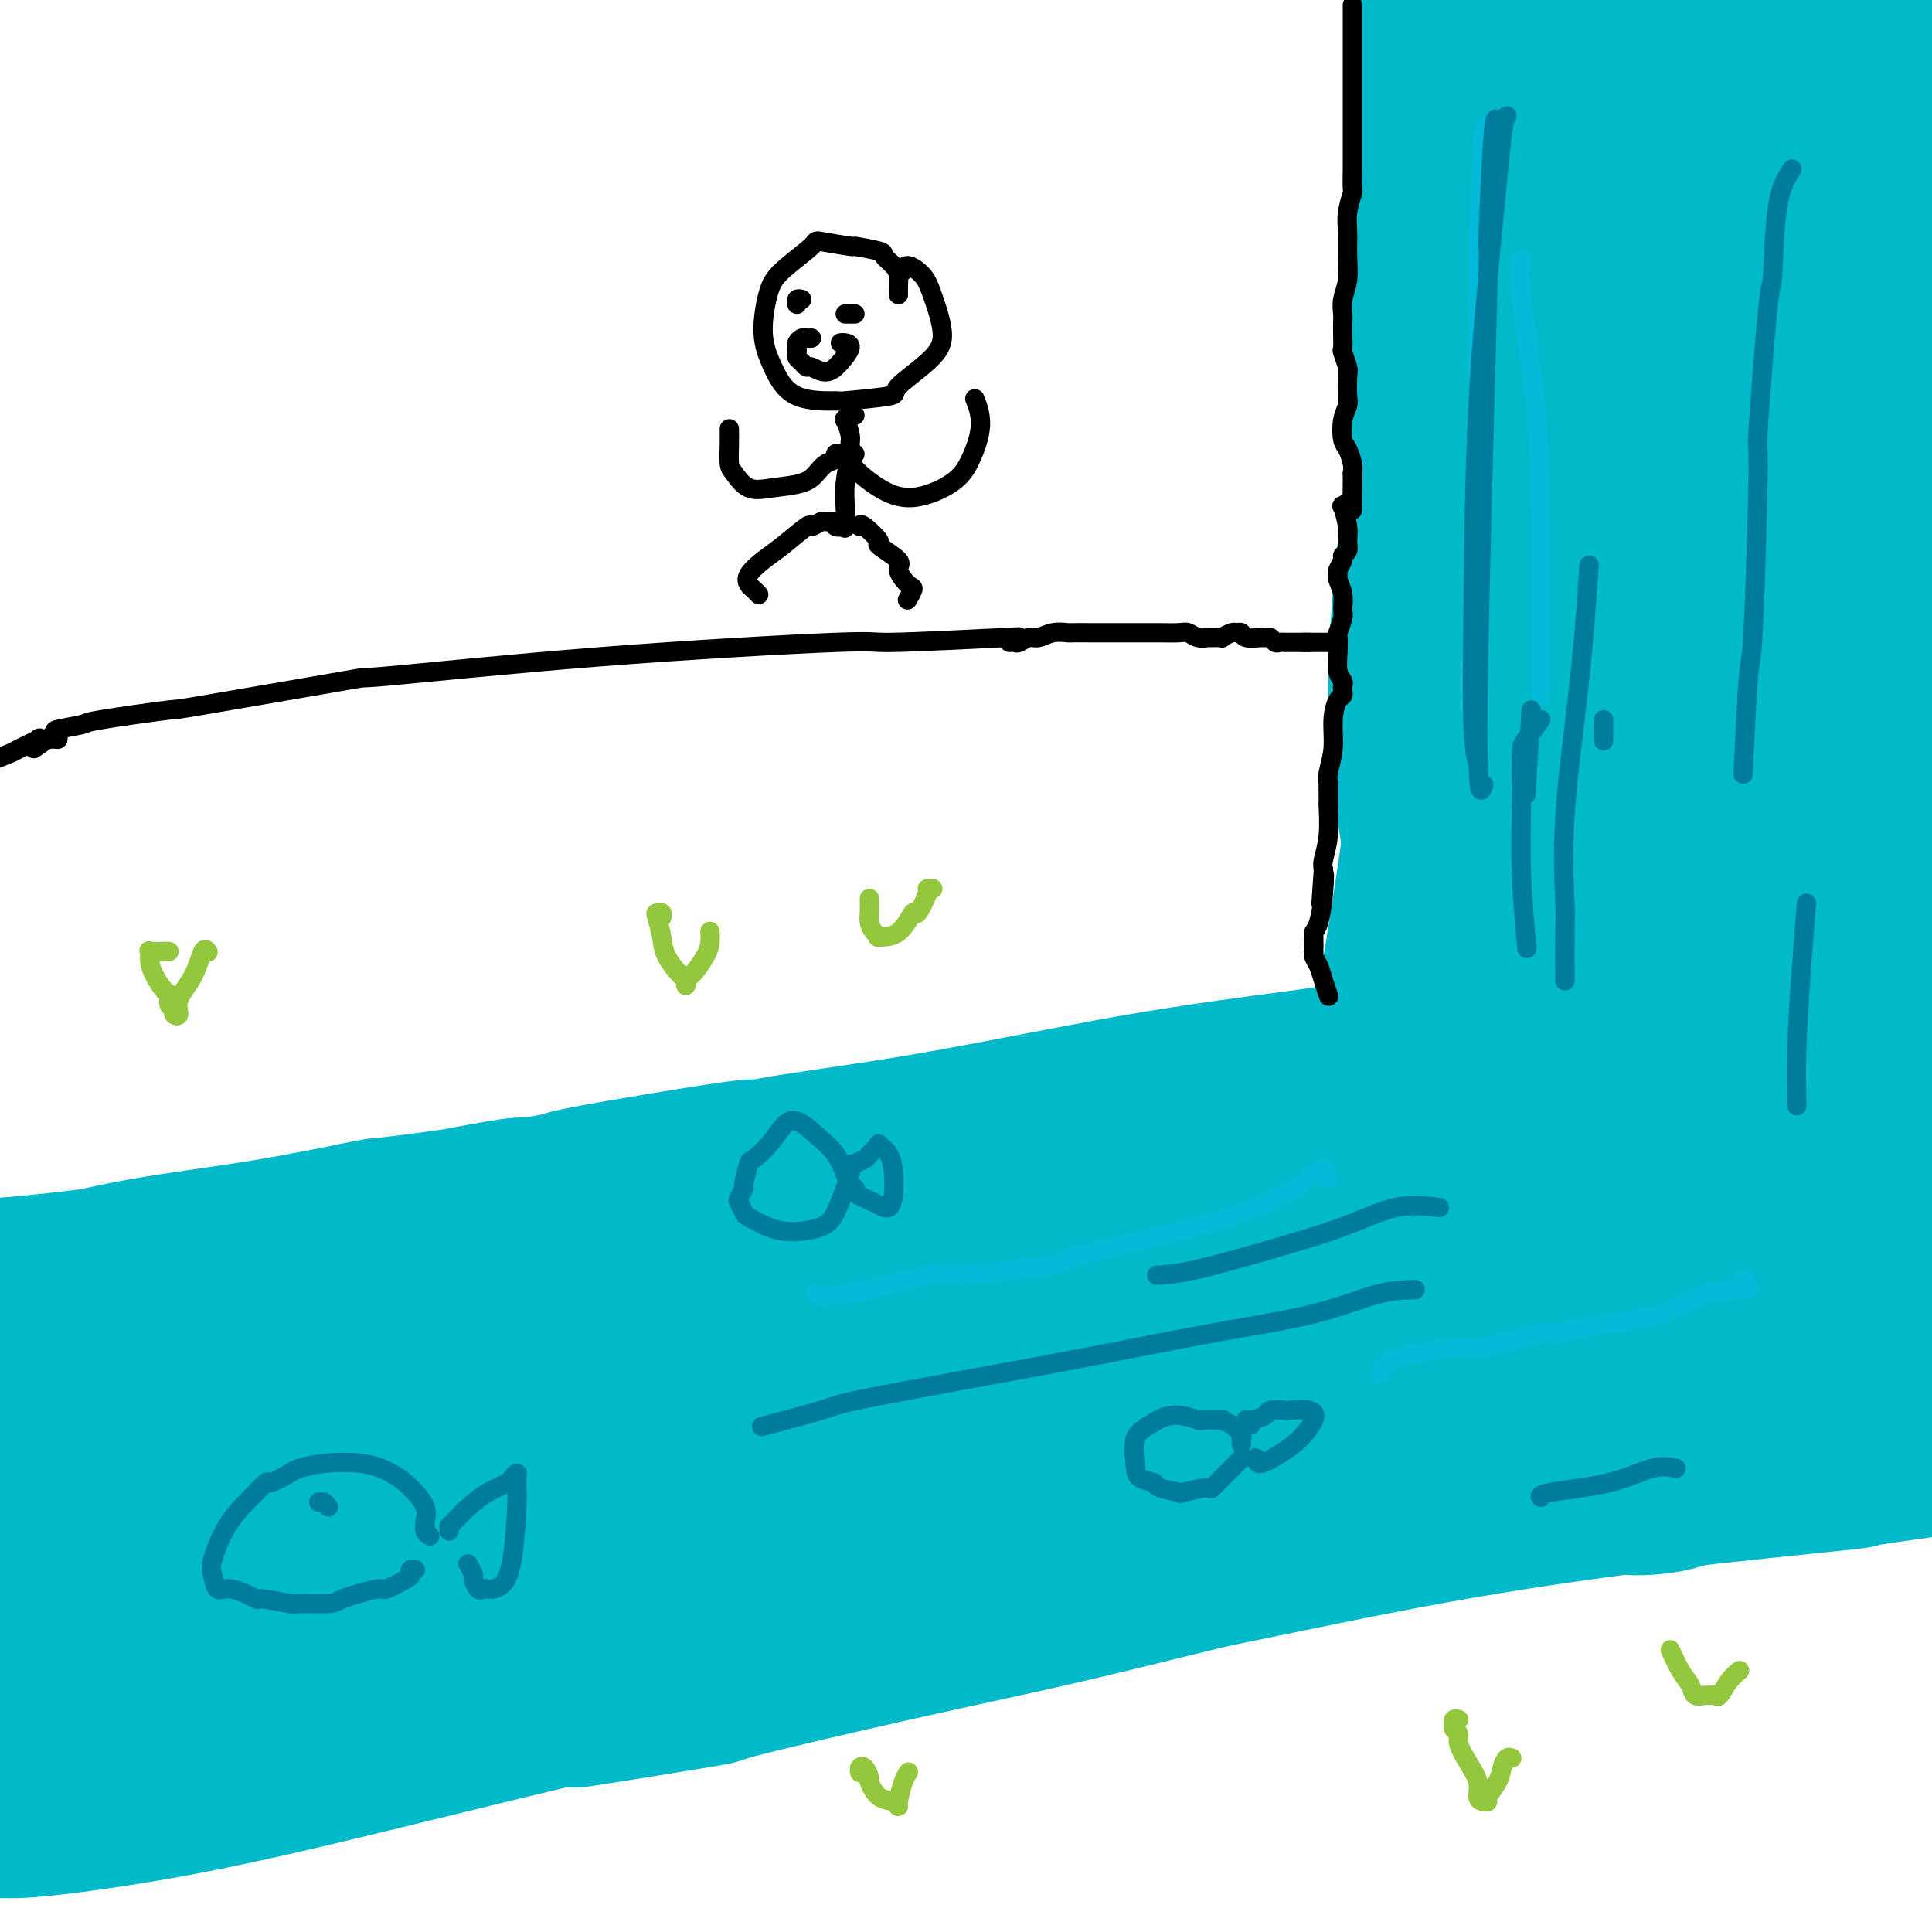 <svg viewBox='0 0 400 400' version='1.1' xmlns='http://www.w3.org/2000/svg' xmlns:xlink='http://www.w3.org/1999/xlink'><g fill='none' stroke='#000000' stroke-width='4' stroke-linecap='round' stroke-linejoin='round'><path d='M284,24c-0.741,-0.325 -1.483,-0.649 -2,-1c-0.517,-0.351 -0.810,-0.728 -1,-1c-0.190,-0.272 -0.276,-0.438 0,-1c0.276,-0.562 0.916,-1.520 1,-2c0.084,-0.480 -0.387,-0.482 0,-1c0.387,-0.518 1.631,-1.552 2,-3c0.369,-1.448 -0.136,-3.310 0,-4c0.136,-0.690 0.913,-0.208 1,-1c0.087,-0.792 -0.516,-2.857 -1,-4c-0.484,-1.143 -0.847,-1.365 -1,-2c-0.153,-0.635 -0.094,-1.685 0,-2c0.094,-0.315 0.222,0.105 1,0c0.778,-0.105 2.204,-0.735 3,-1c0.796,-0.265 0.960,-0.166 1,0c0.040,0.166 -0.045,0.398 0,1c0.045,0.602 0.221,1.574 0,2c-0.221,0.426 -0.840,0.306 -1,1c-0.160,0.694 0.139,2.202 0,3c-0.139,0.798 -0.716,0.886 -1,2c-0.284,1.114 -0.274,3.256 0,5c0.274,1.744 0.812,3.092 1,5c0.188,1.908 0.026,4.378 0,6c-0.026,1.622 0.084,2.397 0,4c-0.084,1.603 -0.362,4.034 -1,6c-0.638,1.966 -1.635,3.467 -2,5c-0.365,1.533 -0.098,3.098 0,4c0.098,0.902 0.026,1.143 0,2c-0.026,0.857 -0.007,2.332 0,3c0.007,0.668 0.002,0.530 0,1c-0.002,0.470 -0.001,1.548 0,2c0.001,0.452 0.000,0.280 0,1c-0.000,0.720 -0.000,2.333 0,3c0.000,0.667 0.000,0.387 0,1c-0.000,0.613 -0.001,2.119 0,4c0.001,1.881 0.003,4.137 0,6c-0.003,1.863 -0.011,3.335 0,5c0.011,1.665 0.041,3.525 0,5c-0.041,1.475 -0.155,2.564 0,4c0.155,1.436 0.577,3.218 1,5'/><path d='M285,87c-0.293,13.973 -0.026,5.905 0,3c0.026,-2.905 -0.189,-0.648 0,1c0.189,1.648 0.783,2.686 1,4c0.217,1.314 0.058,2.904 0,4c-0.058,1.096 -0.016,1.697 0,3c0.016,1.303 0.004,3.307 0,5c-0.004,1.693 -0.001,3.074 0,5c0.001,1.926 -0.001,4.398 0,6c0.001,1.602 0.004,2.336 0,3c-0.004,0.664 -0.015,1.259 0,2c0.015,0.741 0.057,1.626 0,2c-0.057,0.374 -0.212,0.235 0,1c0.212,0.765 0.790,2.433 1,3c0.210,0.567 0.053,0.033 0,1c-0.053,0.967 -0.001,3.436 0,5c0.001,1.564 -0.050,2.222 0,3c0.050,0.778 0.199,1.676 0,3c-0.199,1.324 -0.747,3.075 -1,4c-0.253,0.925 -0.212,1.026 0,2c0.212,0.974 0.594,2.823 1,4c0.406,1.177 0.837,1.681 1,2c0.163,0.319 0.058,0.451 0,1c-0.058,0.549 -0.068,1.514 0,2c0.068,0.486 0.214,0.493 0,1c-0.214,0.507 -0.789,1.515 -1,2c-0.211,0.485 -0.058,0.447 0,1c0.058,0.553 0.020,1.698 0,3c-0.020,1.302 -0.022,2.761 0,4c0.022,1.239 0.069,2.258 0,3c-0.069,0.742 -0.253,1.206 0,2c0.253,0.794 0.943,1.919 1,3c0.057,1.081 -0.521,2.120 -1,3c-0.479,0.880 -0.860,1.602 -1,2c-0.140,0.398 -0.038,0.473 0,1c0.038,0.527 0.013,1.506 0,2c-0.013,0.494 -0.014,0.502 0,1c0.014,0.498 0.042,1.484 0,2c-0.042,0.516 -0.156,0.561 0,1c0.156,0.439 0.580,1.272 1,2c0.420,0.728 0.834,1.351 1,2c0.166,0.649 0.083,1.325 0,2'/><path d='M288,193c0.299,16.722 -0.453,5.526 -1,2c-0.547,-3.526 -0.889,0.617 -1,3c-0.111,2.383 0.009,3.005 0,4c-0.009,0.995 -0.146,2.361 0,3c0.146,0.639 0.575,0.550 1,1c0.425,0.450 0.846,1.440 1,2c0.154,0.560 0.041,0.689 0,1c-0.041,0.311 -0.012,0.803 0,1c0.012,0.197 0.006,0.098 0,0'/><path d='M285,211c-0.331,0.023 -0.661,0.047 -1,0c-0.339,-0.047 -0.685,-0.164 -1,0c-0.315,0.164 -0.599,0.611 -1,1c-0.401,0.389 -0.918,0.721 -2,1c-1.082,0.279 -2.730,0.505 -5,1c-2.270,0.495 -5.164,1.257 -8,2c-2.836,0.743 -5.615,1.466 -8,2c-2.385,0.534 -4.375,0.880 -5,1c-0.625,0.120 0.115,0.016 -1,0c-1.115,-0.016 -4.086,0.058 -5,0c-0.914,-0.058 0.228,-0.248 -1,0c-1.228,0.248 -4.826,0.935 -6,1c-1.174,0.065 0.075,-0.491 -2,0c-2.075,0.491 -7.474,2.028 -12,3c-4.526,0.972 -8.178,1.377 -12,2c-3.822,0.623 -7.815,1.462 -12,2c-4.185,0.538 -8.563,0.775 -13,1c-4.437,0.225 -8.932,0.439 -13,1c-4.068,0.561 -7.707,1.467 -12,2c-4.293,0.533 -9.238,0.691 -14,1c-4.762,0.309 -9.342,0.769 -11,1c-1.658,0.231 -0.395,0.233 -3,1c-2.605,0.767 -9.077,2.298 -14,3c-4.923,0.702 -8.297,0.576 -12,1c-3.703,0.424 -7.736,1.397 -11,2c-3.264,0.603 -5.758,0.834 -9,1c-3.242,0.166 -7.233,0.265 -11,1c-3.767,0.735 -7.309,2.105 -11,3c-3.691,0.895 -7.529,1.315 -11,2c-3.471,0.685 -6.575,1.633 -9,2c-2.425,0.367 -4.172,0.151 -5,0c-0.828,-0.151 -0.737,-0.236 -2,0c-1.263,0.236 -3.878,0.794 -5,1c-1.122,0.206 -0.749,0.059 -2,0c-1.251,-0.059 -4.125,-0.029 -7,0'/><path d='M28,250c-28.282,3.558 -11.488,0.954 -6,0c5.488,-0.954 -0.330,-0.257 -3,0c-2.670,0.257 -2.191,0.073 -2,0c0.191,-0.073 0.096,-0.037 0,0'/></g>
<g fill='none' stroke='#00BAC9' stroke-width='28' stroke-linecap='round' stroke-linejoin='round'><path d='M365,67c-3.421,-3.658 -6.842,-7.317 -12,-10c-5.158,-2.683 -12.052,-4.391 -16,-6c-3.948,-1.609 -4.950,-3.121 -5,-6c-0.050,-2.879 0.853,-7.127 3,-14c2.147,-6.873 5.537,-16.371 8,-28c2.463,-11.629 3.999,-25.388 3,-34c-0.999,-8.612 -4.532,-12.078 -6,-14c-1.468,-1.922 -0.870,-2.301 -3,-1c-2.130,1.301 -6.988,4.283 -9,5c-2.012,0.717 -1.179,-0.830 -3,5c-1.821,5.830 -6.296,19.037 -9,34c-2.704,14.963 -3.636,31.682 -5,47c-1.364,15.318 -3.162,29.234 -3,36c0.162,6.766 2.282,6.382 4,3c1.718,-3.382 3.034,-9.763 4,-18c0.966,-8.237 1.581,-18.329 2,-31c0.419,-12.671 0.641,-27.920 1,-40c0.359,-12.080 0.853,-20.990 1,-25c0.147,-4.010 -0.054,-3.122 0,-4c0.054,-0.878 0.364,-3.524 0,-2c-0.364,1.524 -1.401,7.217 -2,9c-0.599,1.783 -0.760,-0.345 -2,5c-1.240,5.345 -3.558,18.165 -5,32c-1.442,13.835 -2.008,28.687 -1,40c1.008,11.313 3.591,19.087 6,23c2.409,3.913 4.645,3.966 5,3c0.355,-0.966 -1.170,-2.953 -3,-8c-1.830,-5.047 -3.965,-13.156 -5,-16c-1.035,-2.844 -0.968,-0.422 -2,-5c-1.032,-4.578 -3.161,-16.155 -4,-21c-0.839,-4.845 -0.386,-2.959 -1,-10c-0.614,-7.041 -2.295,-23.009 -3,-30c-0.705,-6.991 -0.435,-5.006 -1,-9c-0.565,-3.994 -1.966,-13.967 -3,-18c-1.034,-4.033 -1.701,-2.124 -2,1c-0.299,3.124 -0.228,7.464 0,15c0.228,7.536 0.614,18.268 1,29'/><path d='M298,4c-0.494,14.672 -1.229,28.853 -2,44c-0.771,15.147 -1.576,31.258 -2,38c-0.424,6.742 -0.466,4.113 0,10c0.466,5.887 1.439,20.291 2,26c0.561,5.709 0.711,2.723 1,3c0.289,0.277 0.717,3.818 1,5c0.283,1.182 0.420,0.006 0,-2c-0.420,-2.006 -1.396,-4.840 -2,-11c-0.604,-6.160 -0.837,-15.645 -1,-25c-0.163,-9.355 -0.258,-18.581 1,-29c1.258,-10.419 3.867,-22.033 5,-33c1.133,-10.967 0.789,-21.289 1,-29c0.211,-7.711 0.978,-12.813 1,-15c0.022,-2.187 -0.701,-1.460 -1,-2c-0.299,-0.540 -0.174,-2.349 -1,-2c-0.826,0.349 -2.602,2.854 -4,7c-1.398,4.146 -2.417,9.931 -3,18c-0.583,8.069 -0.731,18.422 -1,33c-0.269,14.578 -0.661,33.380 0,52c0.661,18.620 2.374,37.057 4,53c1.626,15.943 3.163,29.390 4,40c0.837,10.610 0.972,18.381 1,23c0.028,4.619 -0.053,6.084 0,7c0.053,0.916 0.240,1.282 0,0c-0.240,-1.282 -0.905,-4.213 -1,-5c-0.095,-0.787 0.382,0.571 -1,-4c-1.382,-4.571 -4.622,-15.072 -7,-26c-2.378,-10.928 -3.894,-22.284 -4,-35c-0.106,-12.716 1.197,-26.793 3,-40c1.803,-13.207 4.107,-25.545 6,-35c1.893,-9.455 3.376,-16.028 4,-18c0.624,-1.972 0.388,0.656 0,4c-0.388,3.344 -0.930,7.404 -1,9c-0.070,1.596 0.332,0.727 0,5c-0.332,4.273 -1.397,13.689 -2,18c-0.603,4.311 -0.744,3.517 -1,8c-0.256,4.483 -0.628,14.241 -1,24'/><path d='M297,120c-0.543,10.632 0.600,3.210 0,10c-0.600,6.790 -2.941,27.790 -5,43c-2.059,15.210 -3.835,24.631 -5,33c-1.165,8.369 -1.718,15.688 -2,20c-0.282,4.312 -0.291,5.617 0,7c0.291,1.383 0.884,2.844 1,3c0.116,0.156 -0.246,-0.995 0,1c0.246,1.995 1.098,7.135 2,9c0.902,1.865 1.854,0.457 2,0c0.146,-0.457 -0.514,0.039 0,-1c0.514,-1.039 2.202,-3.614 3,-5c0.798,-1.386 0.705,-1.583 2,-3c1.295,-1.417 3.978,-4.056 5,-5c1.022,-0.944 0.382,-0.195 0,0c-0.382,0.195 -0.508,-0.166 -3,0c-2.492,0.166 -7.351,0.858 -9,1c-1.649,0.142 -0.088,-0.267 -4,1c-3.912,1.267 -13.296,4.210 -22,6c-8.704,1.790 -16.727,2.428 -27,3c-10.273,0.572 -22.797,1.078 -38,3c-15.203,1.922 -33.085,5.260 -50,9c-16.915,3.740 -32.864,7.882 -47,11c-14.136,3.118 -26.459,5.212 -32,6c-5.541,0.788 -4.300,0.269 -10,0c-5.700,-0.269 -18.341,-0.287 -24,0c-5.659,0.287 -4.337,0.878 -7,0c-2.663,-0.878 -9.312,-3.226 -12,-4c-2.688,-0.774 -1.414,0.025 -2,0c-0.586,-0.025 -3.033,-0.873 -3,-1c0.033,-0.127 2.547,0.466 8,2c5.453,1.534 13.844,4.010 25,6c11.156,1.990 25.078,3.495 39,5'/><path d='M82,280c19.668,2.493 32.839,2.226 48,1c15.161,-1.226 32.311,-3.411 47,-5c14.689,-1.589 26.918,-2.581 32,-3c5.082,-0.419 3.016,-0.264 9,-1c5.984,-0.736 20.018,-2.363 26,-3c5.982,-0.637 3.914,-0.285 7,-1c3.086,-0.715 11.328,-2.498 15,-3c3.672,-0.502 2.775,0.275 4,0c1.225,-0.275 4.571,-1.602 5,-2c0.429,-0.398 -2.061,0.135 -7,0c-4.939,-0.135 -12.329,-0.937 -22,-1c-9.671,-0.063 -21.624,0.615 -35,1c-13.376,0.385 -28.174,0.478 -45,2c-16.826,1.522 -35.678,4.472 -52,6c-16.322,1.528 -30.112,1.633 -36,2c-5.888,0.367 -3.873,0.994 -11,1c-7.127,0.006 -23.396,-0.611 -30,-1c-6.604,-0.389 -3.543,-0.550 -9,-1c-5.457,-0.450 -19.432,-1.190 -28,-2c-8.568,-0.810 -11.729,-1.689 -13,-2c-1.271,-0.311 -0.651,-0.054 2,0c2.651,0.054 7.332,-0.094 15,-1c7.668,-0.906 18.321,-2.568 31,-4c12.679,-1.432 27.382,-2.633 43,-4c15.618,-1.367 32.152,-2.899 48,-4c15.848,-1.101 31.011,-1.769 37,-2c5.989,-0.231 2.803,-0.024 11,-1c8.197,-0.976 27.778,-3.136 36,-4c8.222,-0.864 5.084,-0.433 12,-1c6.916,-0.567 23.887,-2.131 31,-3c7.113,-0.869 4.369,-1.044 11,-2c6.631,-0.956 22.638,-2.693 34,-4c11.362,-1.307 18.080,-2.184 22,-3c3.920,-0.816 5.044,-1.569 5,-2c-0.044,-0.431 -1.255,-0.538 -6,-1c-4.745,-0.462 -13.023,-1.278 -23,-1c-9.977,0.278 -21.654,1.652 -34,3c-12.346,1.348 -25.362,2.671 -30,3c-4.638,0.329 -0.896,-0.334 -10,0c-9.104,0.334 -31.052,1.667 -53,3'/><path d='M169,240c-28.084,2.025 -34.793,2.586 -38,3c-3.207,0.414 -2.912,0.681 -13,3c-10.088,2.319 -30.559,6.688 -46,10c-15.441,3.312 -25.852,5.565 -35,8c-9.148,2.435 -17.033,5.052 -22,7c-4.967,1.948 -7.016,3.228 -8,5c-0.984,1.772 -0.905,4.037 1,5c1.905,0.963 5.635,0.626 11,0c5.365,-0.626 12.365,-1.539 15,-2c2.635,-0.461 0.904,-0.469 6,-2c5.096,-1.531 17.018,-4.587 22,-6c4.982,-1.413 3.024,-1.185 10,-3c6.976,-1.815 22.884,-5.673 40,-9c17.116,-3.327 35.439,-6.122 52,-9c16.561,-2.878 31.361,-5.839 45,-8c13.639,-2.161 26.118,-3.523 37,-5c10.882,-1.477 20.168,-3.069 29,-4c8.832,-0.931 17.209,-1.201 22,-1c4.791,0.201 5.996,0.872 6,2c0.004,1.128 -1.194,2.713 -1,3c0.194,0.287 1.778,-0.724 -1,0c-2.778,0.724 -9.920,3.182 -13,4c-3.080,0.818 -2.100,-0.006 -8,1c-5.900,1.006 -18.681,3.840 -32,6c-13.319,2.160 -27.177,3.644 -45,6c-17.823,2.356 -39.611,5.583 -59,9c-19.389,3.417 -36.380,7.025 -53,11c-16.620,3.975 -32.868,8.318 -46,12c-13.132,3.682 -23.149,6.702 -31,9c-7.851,2.298 -13.535,3.874 -17,5c-3.465,1.126 -4.710,1.801 -4,2c0.710,0.199 3.376,-0.077 4,0c0.624,0.077 -0.794,0.508 3,-1c3.794,-1.508 12.801,-4.954 16,-6c3.199,-1.046 0.589,0.307 6,-1c5.411,-1.307 18.841,-5.275 31,-9c12.159,-3.725 23.045,-7.207 32,-10c8.955,-2.793 15.977,-4.896 23,-7'/><path d='M108,268c19.635,-6.281 11.221,-4.982 7,-5c-4.221,-0.018 -4.249,-1.353 -7,-2c-2.751,-0.647 -8.226,-0.605 -14,0c-5.774,0.605 -11.846,1.773 -14,2c-2.154,0.227 -0.388,-0.487 -5,0c-4.612,0.487 -15.600,2.176 -20,3c-4.400,0.824 -2.210,0.785 -7,1c-4.790,0.215 -16.559,0.685 -21,1c-4.441,0.315 -1.555,0.476 -5,1c-3.445,0.524 -13.221,1.413 -19,2c-5.779,0.587 -7.562,0.874 -8,1c-0.438,0.126 0.467,0.093 2,0c1.533,-0.093 3.692,-0.244 7,-1c3.308,-0.756 7.764,-2.115 11,-3c3.236,-0.885 5.250,-1.296 7,-2c1.750,-0.704 3.235,-1.703 4,-2c0.765,-0.297 0.810,0.107 1,0c0.190,-0.107 0.523,-0.727 0,-1c-0.523,-0.273 -1.903,-0.201 -3,0c-1.097,0.201 -1.910,0.531 -2,1c-0.090,0.469 0.543,1.077 4,1c3.457,-0.077 9.737,-0.838 20,-3c10.263,-2.162 24.509,-5.726 38,-9c13.491,-3.274 26.228,-6.258 40,-9c13.772,-2.742 28.578,-5.241 42,-7c13.422,-1.759 25.458,-2.778 31,-3c5.542,-0.222 4.588,0.353 11,0c6.412,-0.353 20.190,-1.635 26,-2c5.810,-0.365 3.651,0.186 9,0c5.349,-0.186 18.204,-1.108 28,-2c9.796,-0.892 16.533,-1.755 21,-2c4.467,-0.245 6.664,0.126 8,0c1.336,-0.126 1.810,-0.750 2,-1c0.190,-0.250 0.095,-0.125 0,0'/><path d='M331,91c-1.358,-4.265 -2.717,-8.531 -4,-13c-1.283,-4.469 -2.491,-9.142 -3,-13c-0.509,-3.858 -0.318,-6.900 0,-9c0.318,-2.100 0.765,-3.257 1,-3c0.235,0.257 0.259,1.927 0,8c-0.259,6.073 -0.802,16.550 -1,28c-0.198,11.450 -0.051,23.872 0,29c0.051,5.128 0.006,2.962 0,10c-0.006,7.038 0.027,23.279 0,30c-0.027,6.721 -0.113,3.922 0,7c0.113,3.078 0.426,12.035 0,20c-0.426,7.965 -1.591,14.939 -2,18c-0.409,3.061 -0.063,2.209 0,1c0.063,-1.209 -0.157,-2.776 0,-7c0.157,-4.224 0.691,-11.105 1,-18c0.309,-6.895 0.391,-13.806 1,-27c0.609,-13.194 1.744,-32.673 2,-39c0.256,-6.327 -0.365,0.499 1,-11c1.365,-11.499 4.718,-41.322 6,-53c1.282,-11.678 0.494,-5.212 1,-6c0.506,-0.788 2.308,-8.832 3,-12c0.692,-3.168 0.275,-1.460 1,-2c0.725,-0.540 2.591,-3.328 4,-4c1.409,-0.672 2.361,0.770 3,6c0.639,5.230 0.966,14.247 1,26c0.034,11.753 -0.226,26.242 0,42c0.226,15.758 0.936,32.783 2,44c1.064,11.217 2.480,16.624 3,19c0.520,2.376 0.143,1.719 0,3c-0.143,1.281 -0.051,4.499 0,5c0.051,0.501 0.060,-1.716 0,-2c-0.060,-0.284 -0.189,1.364 0,-1c0.189,-2.364 0.697,-8.742 1,-11c0.303,-2.258 0.402,-0.398 1,-5c0.598,-4.602 1.696,-15.667 2,-27c0.304,-11.333 -0.188,-22.936 0,-36c0.188,-13.064 1.054,-27.590 2,-38c0.946,-10.410 1.973,-16.705 3,-23'/><path d='M360,27c1.785,-24.131 1.747,-12.960 2,-9c0.253,3.960 0.796,0.707 1,-1c0.204,-1.707 0.067,-1.870 0,1c-0.067,2.870 -0.066,8.771 0,11c0.066,2.229 0.196,0.786 0,6c-0.196,5.214 -0.718,17.087 -1,31c-0.282,13.913 -0.325,29.868 1,43c1.325,13.132 4.018,23.443 5,29c0.982,5.557 0.252,6.361 0,7c-0.252,0.639 -0.026,1.114 0,-1c0.026,-2.114 -0.148,-6.817 -1,-13c-0.852,-6.183 -2.383,-13.846 -3,-17c-0.617,-3.154 -0.319,-1.799 -1,-7c-0.681,-5.201 -2.339,-16.958 -3,-22c-0.661,-5.042 -0.324,-3.368 -1,-9c-0.676,-5.632 -2.366,-18.570 -3,-24c-0.634,-5.430 -0.212,-3.351 0,-6c0.212,-2.649 0.216,-10.025 0,-14c-0.216,-3.975 -0.650,-4.550 -1,-6c-0.350,-1.450 -0.616,-3.775 0,-6c0.616,-2.225 2.114,-4.349 4,-7c1.886,-2.651 4.160,-5.830 6,-8c1.840,-2.170 3.247,-3.331 4,-4c0.753,-0.669 0.854,-0.847 1,-1c0.146,-0.153 0.339,-0.281 1,0c0.661,0.281 1.790,0.971 2,1c0.210,0.029 -0.500,-0.605 0,0c0.500,0.605 2.210,2.447 3,3c0.790,0.553 0.662,-0.183 1,2c0.338,2.183 1.144,7.285 2,14c0.856,6.715 1.764,15.044 3,28c1.236,12.956 2.801,30.538 4,44c1.199,13.462 2.033,22.804 2,30c-0.033,7.196 -0.934,12.246 -2,16c-1.066,3.754 -2.296,6.212 -3,7c-0.704,0.788 -0.882,-0.096 -1,0c-0.118,0.096 -0.177,1.170 0,0c0.177,-1.170 0.588,-4.585 1,-8'/><path d='M383,137c0.112,-1.308 0.391,-0.578 1,-4c0.609,-3.422 1.548,-10.996 2,-18c0.452,-7.004 0.418,-13.440 -1,-21c-1.418,-7.560 -4.219,-16.245 -6,-24c-1.781,-7.755 -2.542,-14.579 -2,-20c0.542,-5.421 2.386,-9.440 4,-13c1.614,-3.560 2.999,-6.663 4,-8c1.001,-1.337 1.620,-0.909 2,-1c0.380,-0.091 0.522,-0.702 1,1c0.478,1.702 1.294,5.718 2,7c0.706,1.282 1.302,-0.169 1,5c-0.302,5.169 -1.504,16.959 -2,21c-0.496,4.041 -0.287,0.335 -1,10c-0.713,9.665 -2.348,32.703 -3,50c-0.652,17.297 -0.321,28.854 0,37c0.321,8.146 0.632,12.880 1,16c0.368,3.120 0.794,4.624 1,5c0.206,0.376 0.191,-0.377 0,-3c-0.191,-2.623 -0.558,-7.116 -1,-13c-0.442,-5.884 -0.959,-13.159 -1,-16c-0.041,-2.841 0.395,-1.247 0,-6c-0.395,-4.753 -1.622,-15.851 -2,-20c-0.378,-4.149 0.093,-1.347 0,-8c-0.093,-6.653 -0.751,-22.760 -1,-29c-0.249,-6.240 -0.090,-2.612 0,-9c0.090,-6.388 0.111,-22.792 1,-33c0.889,-10.208 2.647,-14.219 4,-18c1.353,-3.781 2.303,-7.333 3,-10c0.697,-2.667 1.142,-4.451 1,-6c-0.142,-1.549 -0.871,-2.864 -1,-5c-0.129,-2.136 0.343,-5.093 1,-8c0.657,-2.907 1.498,-5.763 2,-7c0.502,-1.237 0.664,-0.855 1,-2c0.336,-1.145 0.845,-3.817 1,-5c0.155,-1.183 -0.044,-0.878 0,-1c0.044,-0.122 0.331,-0.672 0,1c-0.331,1.672 -1.282,5.566 -2,10c-0.718,4.434 -1.205,9.410 -2,16c-0.795,6.590 -1.897,14.795 -3,23'/><path d='M388,31c-1.643,15.080 -2.251,28.281 -2,45c0.251,16.719 1.362,36.955 2,53c0.638,16.045 0.802,27.900 1,33c0.198,5.100 0.431,3.445 0,8c-0.431,4.555 -1.527,15.321 -2,20c-0.473,4.679 -0.322,3.271 -1,6c-0.678,2.729 -2.184,9.593 -3,13c-0.816,3.407 -0.941,3.355 -1,4c-0.059,0.645 -0.054,1.987 0,3c0.054,1.013 0.155,1.696 0,3c-0.155,1.304 -0.566,3.228 -1,4c-0.434,0.772 -0.889,0.392 -1,1c-0.111,0.608 0.124,2.204 0,3c-0.124,0.796 -0.607,0.794 -1,1c-0.393,0.206 -0.697,0.622 -1,1c-0.303,0.378 -0.606,0.717 -1,1c-0.394,0.283 -0.880,0.508 -1,0c-0.120,-0.508 0.124,-1.750 0,-2c-0.124,-0.250 -0.617,0.493 -1,0c-0.383,-0.493 -0.657,-2.221 -1,-3c-0.343,-0.779 -0.755,-0.608 -1,-2c-0.245,-1.392 -0.323,-4.348 -1,-7c-0.677,-2.652 -1.954,-5.000 -3,-9c-1.046,-4.000 -1.860,-9.652 -2,-11c-0.140,-1.348 0.395,1.610 -1,-6c-1.395,-7.610 -4.721,-25.787 -6,-33c-1.279,-7.213 -0.511,-3.464 -1,-6c-0.489,-2.536 -2.234,-11.359 -3,-15c-0.766,-3.641 -0.551,-2.101 -1,-2c-0.449,0.101 -1.562,-1.239 -2,-2c-0.438,-0.761 -0.202,-0.944 -1,1c-0.798,1.944 -2.632,6.016 -4,13c-1.368,6.984 -2.271,16.880 -2,28c0.271,11.120 1.716,23.464 3,33c1.284,9.536 2.407,16.265 2,20c-0.407,3.735 -2.342,4.476 -3,5c-0.658,0.524 -0.037,0.832 0,1c0.037,0.168 -0.510,0.196 -1,0c-0.490,-0.196 -0.924,-0.614 -1,-1c-0.076,-0.386 0.207,-0.738 0,-2c-0.207,-1.262 -0.904,-3.435 -1,-3c-0.096,0.435 0.408,3.476 -1,-4c-1.408,-7.476 -4.729,-25.471 -6,-32c-1.271,-6.529 -0.494,-1.593 -1,-8c-0.506,-6.407 -2.297,-24.158 -3,-36c-0.703,-11.842 -0.317,-17.775 -1,-18c-0.683,-0.225 -2.433,5.257 -3,14c-0.567,8.743 0.050,20.747 1,33c0.950,12.253 2.233,24.754 2,34c-0.233,9.246 -1.982,15.237 -4,20c-2.018,4.763 -4.304,8.297 -5,10c-0.696,1.703 0.197,1.574 0,1c-0.197,-0.574 -1.485,-1.593 -2,-2c-0.515,-0.407 -0.258,-0.204 0,0'/><path d='M0,263c-0.186,0.016 -0.372,0.031 1,0c1.372,-0.031 4.302,-0.110 9,-1c4.698,-0.890 11.163,-2.593 19,-4c7.837,-1.407 17.045,-2.519 26,-4c8.955,-1.481 17.659,-3.330 21,-4c3.341,-0.670 1.321,-0.161 8,-1c6.679,-0.839 22.056,-3.025 28,-4c5.944,-0.975 2.453,-0.739 9,-2c6.547,-1.261 23.132,-4.020 30,-5c6.868,-0.980 4.020,-0.181 11,-1c6.980,-0.819 23.788,-3.255 37,-5c13.212,-1.745 22.827,-2.800 33,-4c10.173,-1.200 20.903,-2.546 30,-4c9.097,-1.454 16.562,-3.017 23,-4c6.438,-0.983 11.849,-1.388 17,-2c5.151,-0.612 10.042,-1.432 14,-2c3.958,-0.568 6.985,-0.884 8,-1c1.015,-0.116 0.020,-0.031 1,0c0.980,0.031 3.935,0.010 5,0c1.065,-0.010 0.239,-0.009 -1,0c-1.239,0.009 -2.890,0.025 -6,0c-3.110,-0.025 -7.680,-0.090 -13,0c-5.320,0.090 -11.390,0.335 -18,1c-6.610,0.665 -13.760,1.750 -23,3c-9.240,1.250 -20.569,2.666 -34,5c-13.431,2.334 -28.963,5.586 -43,8c-14.037,2.414 -26.580,3.989 -32,5c-5.420,1.011 -3.718,1.458 -12,3c-8.282,1.542 -26.549,4.181 -34,5c-7.451,0.819 -4.087,-0.180 -11,1c-6.913,1.180 -24.104,4.540 -31,6c-6.896,1.460 -3.497,1.022 -10,2c-6.503,0.978 -22.908,3.373 -35,5c-12.092,1.627 -19.870,2.488 -27,3c-7.130,0.512 -13.612,0.676 -19,1c-5.388,0.324 -9.682,0.807 -13,1c-3.318,0.193 -5.659,0.097 -8,0'/><path d='M-40,264c-16.857,1.548 -8.000,0.417 -5,0c3.000,-0.417 0.143,-0.119 -1,0c-1.143,0.119 -0.571,0.060 0,0'/><path d='M333,265c-1.385,-0.447 -2.769,-0.893 -2,-3c0.769,-2.107 3.693,-5.873 6,-8c2.307,-2.127 3.998,-2.614 5,-3c1.002,-0.386 1.317,-0.671 2,-1c0.683,-0.329 1.735,-0.701 1,0c-0.735,0.701 -3.259,2.476 -4,3c-0.741,0.524 0.299,-0.203 -2,1c-2.299,1.203 -7.939,4.337 -15,7c-7.061,2.663 -15.544,4.856 -27,8c-11.456,3.144 -25.886,7.237 -41,11c-15.114,3.763 -30.911,7.194 -47,10c-16.089,2.806 -32.470,4.986 -48,8c-15.530,3.014 -30.209,6.862 -43,10c-12.791,3.138 -23.693,5.566 -30,7c-6.307,1.434 -8.020,1.875 -8,2c0.020,0.125 1.774,-0.065 2,0c0.226,0.065 -1.074,0.385 2,0c3.074,-0.385 10.523,-1.477 13,-2c2.477,-0.523 -0.018,-0.478 5,-2c5.018,-1.522 17.550,-4.610 29,-8c11.450,-3.390 21.818,-7.082 35,-11c13.182,-3.918 29.177,-8.062 44,-12c14.823,-3.938 28.474,-7.671 43,-11c14.526,-3.329 29.926,-6.255 44,-9c14.074,-2.745 26.821,-5.309 37,-7c10.179,-1.691 17.789,-2.507 21,-3c3.211,-0.493 2.022,-0.661 5,-1c2.978,-0.339 10.122,-0.848 13,-1c2.878,-0.152 1.489,0.053 2,0c0.511,-0.053 2.922,-0.363 3,0c0.078,0.363 -2.178,1.398 -6,2c-3.822,0.602 -9.210,0.770 -16,2c-6.790,1.230 -14.982,3.524 -23,5c-8.018,1.476 -15.862,2.136 -25,4c-9.138,1.864 -19.569,4.932 -30,8'/><path d='M278,271c-19.337,3.864 -17.681,3.025 -18,3c-0.319,-0.025 -2.614,0.764 -5,1c-2.386,0.236 -4.863,-0.080 -5,-1c-0.137,-0.920 2.065,-2.442 3,-3c0.935,-0.558 0.602,-0.152 4,-2c3.398,-1.848 10.525,-5.950 18,-10c7.475,-4.050 15.297,-8.047 25,-13c9.703,-4.953 21.285,-10.860 32,-15c10.715,-4.140 20.561,-6.511 29,-8c8.439,-1.489 15.472,-2.096 21,-2c5.528,0.096 9.553,0.896 11,3c1.447,2.104 0.317,5.511 0,7c-0.317,1.489 0.178,1.061 -2,4c-2.178,2.939 -7.028,9.247 -9,12c-1.972,2.753 -1.067,1.953 -5,5c-3.933,3.047 -12.703,9.940 -16,13c-3.297,3.060 -1.119,2.285 -5,4c-3.881,1.715 -13.820,5.919 -21,8c-7.180,2.081 -11.600,2.040 -15,2c-3.400,-0.040 -5.781,-0.077 -6,-1c-0.219,-0.923 1.724,-2.732 5,-6c3.276,-3.268 7.884,-7.995 13,-13c5.116,-5.005 10.740,-10.287 18,-18c7.260,-7.713 16.157,-17.856 24,-25c7.843,-7.144 14.633,-11.288 20,-15c5.367,-3.712 9.311,-6.994 11,-8c1.689,-1.006 1.124,0.262 3,0c1.876,-0.262 6.195,-2.054 9,-2c2.805,0.054 4.098,1.954 4,6c-0.098,4.046 -1.586,10.236 -4,18c-2.414,7.764 -5.754,17.100 -8,25c-2.246,7.900 -3.400,14.365 -5,20c-1.600,5.635 -3.648,10.440 -6,14c-2.352,3.560 -5.008,5.873 -7,7c-1.992,1.127 -3.318,1.067 -4,1c-0.682,-0.067 -0.719,-0.142 -1,-1c-0.281,-0.858 -0.806,-2.500 -1,-3c-0.194,-0.500 -0.055,0.143 0,-2c0.055,-2.143 0.028,-7.071 0,-12'/><path d='M385,264c-0.054,-5.753 0.810,-11.136 2,-18c1.190,-6.864 2.705,-15.210 4,-24c1.295,-8.790 2.368,-18.024 4,-23c1.632,-4.976 3.823,-5.693 5,-6c1.177,-0.307 1.342,-0.204 1,2c-0.342,2.204 -1.189,6.507 -1,8c0.189,1.493 1.414,0.174 0,4c-1.414,3.826 -5.466,12.797 -7,16c-1.534,3.203 -0.550,0.638 -3,6c-2.450,5.362 -8.335,18.651 -11,24c-2.665,5.349 -2.110,2.757 -4,8c-1.890,5.243 -6.225,18.320 -9,26c-2.775,7.680 -3.988,9.963 -6,13c-2.012,3.037 -4.821,6.829 -8,9c-3.179,2.171 -6.726,2.721 -10,3c-3.274,0.279 -6.275,0.285 -9,-1c-2.725,-1.285 -5.174,-3.862 -6,-7c-0.826,-3.138 -0.027,-6.837 1,-10c1.027,-3.163 2.284,-5.790 3,-7c0.716,-1.210 0.890,-1.005 2,-2c1.110,-0.995 3.154,-3.192 5,-4c1.846,-0.808 3.494,-0.226 4,0c0.506,0.226 -0.131,0.097 0,0c0.131,-0.097 1.031,-0.162 1,0c-0.031,0.162 -0.992,0.551 -5,2c-4.008,1.449 -11.064,3.957 -20,6c-8.936,2.043 -19.754,3.622 -31,5c-11.246,1.378 -22.921,2.555 -36,4c-13.079,1.445 -27.563,3.158 -41,4c-13.437,0.842 -25.826,0.812 -31,1c-5.174,0.188 -3.132,0.594 -11,1c-7.868,0.406 -25.644,0.813 -40,2c-14.356,1.187 -25.291,3.153 -36,5c-10.709,1.847 -21.191,3.574 -29,5c-7.809,1.426 -12.945,2.550 -13,2c-0.055,-0.550 4.973,-2.775 10,-5'/><path d='M60,313c4.786,-1.889 11.753,-4.111 19,-6c7.247,-1.889 14.776,-3.446 18,-4c3.224,-0.554 2.145,-0.106 7,-1c4.855,-0.894 15.646,-3.131 20,-4c4.354,-0.869 2.272,-0.369 7,-1c4.728,-0.631 16.267,-2.393 21,-3c4.733,-0.607 2.662,-0.060 6,0c3.338,0.060 12.086,-0.369 17,-1c4.914,-0.631 5.993,-1.466 6,-2c0.007,-0.534 -1.058,-0.767 -4,-1c-2.942,-0.233 -7.761,-0.467 -14,0c-6.239,0.467 -13.898,1.634 -23,3c-9.102,1.366 -19.645,2.929 -31,5c-11.355,2.071 -23.521,4.649 -36,7c-12.479,2.351 -25.271,4.474 -36,6c-10.729,1.526 -19.394,2.454 -23,3c-3.606,0.546 -2.152,0.712 -5,1c-2.848,0.288 -9.998,0.700 -11,1c-1.002,0.300 4.145,0.488 10,0c5.855,-0.488 12.419,-1.651 21,-3c8.581,-1.349 19.181,-2.885 31,-4c11.819,-1.115 24.859,-1.809 37,-2c12.141,-0.191 23.385,0.120 33,0c9.615,-0.120 17.600,-0.671 21,-1c3.400,-0.329 2.213,-0.436 6,-1c3.787,-0.564 12.548,-1.584 16,-2c3.452,-0.416 1.595,-0.229 4,0c2.405,0.229 9.073,0.500 12,1c2.927,0.500 2.115,1.228 0,2c-2.115,0.772 -5.533,1.588 -12,3c-6.467,1.412 -15.983,3.421 -26,5c-10.017,1.579 -20.535,2.730 -34,5c-13.465,2.270 -29.877,5.660 -45,9c-15.123,3.340 -28.956,6.630 -41,9c-12.044,2.370 -22.298,3.820 -28,5c-5.702,1.180 -6.851,2.090 -8,3'/><path d='M-5,345c-30.086,6.524 -8.301,2.334 0,1c8.301,-1.334 3.120,0.188 4,1c0.880,0.812 7.822,0.912 16,0c8.178,-0.912 17.591,-2.837 29,-5c11.409,-2.163 24.812,-4.564 40,-7c15.188,-2.436 32.160,-4.908 48,-7c15.840,-2.092 30.549,-3.804 45,-6c14.451,-2.196 28.644,-4.876 42,-7c13.356,-2.124 25.875,-3.694 37,-5c11.125,-1.306 20.858,-2.350 30,-3c9.142,-0.650 17.695,-0.907 25,-1c7.305,-0.093 13.363,-0.021 18,0c4.637,0.021 7.852,-0.008 10,0c2.148,0.008 3.227,0.053 3,0c-0.227,-0.053 -1.760,-0.203 -5,0c-3.240,0.203 -8.185,0.759 -15,1c-6.815,0.241 -15.499,0.166 -19,0c-3.501,-0.166 -1.818,-0.424 -8,0c-6.182,0.424 -20.229,1.530 -25,2c-4.771,0.470 -0.267,0.306 -9,2c-8.733,1.694 -30.704,5.247 -50,9c-19.296,3.753 -35.917,7.705 -53,12c-17.083,4.295 -34.627,8.934 -52,13c-17.373,4.066 -34.577,7.560 -49,11c-14.423,3.440 -26.067,6.826 -36,9c-9.933,2.174 -18.155,3.137 -23,4c-4.845,0.863 -6.313,1.628 -7,2c-0.687,0.372 -0.594,0.353 2,0c2.594,-0.353 7.688,-1.039 14,-2c6.312,-0.961 13.843,-2.198 17,-3c3.157,-0.802 1.940,-1.171 7,-2c5.060,-0.829 16.398,-2.119 27,-4c10.602,-1.881 20.470,-4.353 32,-7c11.530,-2.647 24.723,-5.471 38,-8c13.277,-2.529 26.639,-4.765 40,-7'/><path d='M168,338c35.409,-6.598 35.433,-6.592 45,-8c9.567,-1.408 28.679,-4.231 45,-7c16.321,-2.769 29.851,-5.484 43,-8c13.149,-2.516 25.917,-4.832 31,-6c5.083,-1.168 2.480,-1.189 10,-2c7.520,-0.811 25.163,-2.413 38,-4c12.837,-1.587 20.868,-3.158 29,-4c8.132,-0.842 16.365,-0.955 23,-1c6.635,-0.045 11.672,-0.022 15,0c3.328,0.022 4.949,0.042 6,0c1.051,-0.042 1.534,-0.146 0,0c-1.534,0.146 -5.086,0.544 -9,1c-3.914,0.456 -8.192,0.971 -10,1c-1.808,0.029 -1.147,-0.427 -5,0c-3.853,0.427 -12.219,1.737 -21,3c-8.781,1.263 -17.977,2.479 -21,3c-3.023,0.521 0.126,0.346 -6,1c-6.126,0.654 -21.528,2.137 -37,4c-15.472,1.863 -31.013,4.108 -47,7c-15.987,2.892 -32.419,6.432 -50,10c-17.581,3.568 -36.310,7.162 -55,11c-18.690,3.838 -37.341,7.918 -55,12c-17.659,4.082 -34.327,8.165 -50,12c-15.673,3.835 -30.350,7.420 -43,10c-12.650,2.580 -23.272,4.153 -30,5c-6.728,0.847 -9.563,0.966 -11,1c-1.437,0.034 -1.474,-0.019 -2,0c-0.526,0.019 -1.539,0.108 -1,-1c0.539,-1.108 2.629,-3.413 6,-5c3.371,-1.587 8.023,-2.456 13,-4c4.977,-1.544 10.278,-3.765 16,-5c5.722,-1.235 11.864,-1.486 18,-2c6.136,-0.514 12.268,-1.292 19,-2c6.732,-0.708 14.066,-1.345 21,-2c6.934,-0.655 13.467,-1.327 20,-2'/><path d='M113,356c12.150,-1.000 3.524,0.501 7,0c3.476,-0.501 19.054,-3.005 25,-4c5.946,-0.995 2.260,-0.480 8,-2c5.740,-1.520 20.906,-5.076 34,-8c13.094,-2.924 24.116,-5.215 36,-8c11.884,-2.785 24.631,-6.062 37,-9c12.369,-2.938 24.359,-5.537 36,-8c11.641,-2.463 22.933,-4.791 34,-7c11.067,-2.209 21.910,-4.298 32,-6c10.090,-1.702 19.429,-3.017 27,-4c7.571,-0.983 13.374,-1.633 16,-2c2.626,-0.367 2.073,-0.452 5,-1c2.927,-0.548 9.333,-1.561 12,-2c2.667,-0.439 1.596,-0.304 3,-1c1.404,-0.696 5.282,-2.221 8,-3c2.718,-0.779 4.277,-0.810 5,-1c0.723,-0.190 0.610,-0.537 0,-1c-0.610,-0.463 -1.718,-1.041 -4,-1c-2.282,0.041 -5.739,0.702 -10,1c-4.261,0.298 -9.325,0.235 -15,1c-5.675,0.765 -11.962,2.358 -14,3c-2.038,0.642 0.174,0.331 -4,1c-4.174,0.669 -14.733,2.316 -26,4c-11.267,1.684 -23.243,3.403 -28,4c-4.757,0.597 -2.294,0.070 -9,1c-6.706,0.930 -22.581,3.317 -29,4c-6.419,0.683 -3.384,-0.338 -11,1c-7.616,1.338 -25.885,5.034 -43,8c-17.115,2.966 -33.076,5.202 -50,8c-16.924,2.798 -34.810,6.158 -53,10c-18.190,3.842 -36.683,8.165 -54,12c-17.317,3.835 -33.459,7.181 -48,10c-14.541,2.819 -27.481,5.112 -35,6c-7.519,0.888 -9.617,0.373 -11,0c-1.383,-0.373 -2.052,-0.603 -2,-1c0.052,-0.397 0.826,-0.960 1,-1c0.174,-0.040 -0.252,0.443 2,0c2.252,-0.443 7.183,-1.812 13,-3c5.817,-1.188 12.519,-2.197 21,-4c8.481,-1.803 18.740,-4.402 29,-7'/><path d='M58,346c15.765,-3.652 23.177,-4.782 36,-8c12.823,-3.218 31.056,-8.522 52,-14c20.944,-5.478 44.600,-11.129 57,-14c12.400,-2.871 13.543,-2.963 14,-3c0.457,-0.037 0.229,-0.018 0,0'/></g>
<g fill='none' stroke='#00BAD8' stroke-width='4' stroke-linecap='round' stroke-linejoin='round'><path d='M310,26c-0.762,0.010 -1.525,0.021 -2,0c-0.475,-0.021 -0.663,-0.072 -1,4c-0.337,4.072 -0.822,12.267 -1,23c-0.178,10.733 -0.048,24.005 0,31c0.048,6.995 0.014,7.713 0,8c-0.014,0.287 -0.007,0.144 0,0'/><path d='M315,54c-0.309,1.490 -0.619,2.979 0,8c0.619,5.021 2.166,13.573 3,23c0.834,9.427 0.956,19.728 1,24c0.044,4.272 0.012,2.516 0,7c-0.012,4.484 -0.003,15.207 0,21c0.003,5.793 0.001,6.655 0,7c-0.001,0.345 -0.000,0.172 0,0'/></g>
<g fill='none' stroke='#007C9C' stroke-width='4' stroke-linecap='round' stroke-linejoin='round'><path d='M310,25c-0.291,-0.605 -0.582,-1.210 -1,5c-0.418,6.210 -0.963,19.236 -1,21c-0.037,1.764 0.433,-7.733 0,10c-0.433,17.733 -1.771,62.697 -2,84c-0.229,21.303 0.649,18.944 1,18c0.351,-0.944 0.176,-0.472 0,0'/><path d='M312,24c-0.280,0.237 -0.559,0.475 -1,4c-0.441,3.525 -1.043,10.339 -2,20c-0.957,9.661 -2.270,22.169 -3,36c-0.730,13.831 -0.876,28.986 -1,41c-0.124,12.014 -0.226,20.888 0,26c0.226,5.112 0.779,6.460 1,7c0.221,0.540 0.111,0.270 0,0'/><path d='M319,149c-1.153,1.562 -2.305,3.125 -3,4c-0.695,0.875 -0.932,1.063 -1,3c-0.068,1.937 0.033,5.622 0,10c-0.033,4.378 -0.201,9.448 0,15c0.201,5.552 0.772,11.586 1,14c0.228,2.414 0.114,1.207 0,0'/><path d='M317,147c-0.417,6.667 -0.833,13.333 -1,16c-0.167,2.667 -0.083,1.333 0,0'/><path d='M329,117c-0.506,7.489 -1.011,14.979 -2,24c-0.989,9.021 -2.461,19.575 -3,28c-0.539,8.425 -0.144,14.722 0,18c0.144,3.278 0.039,3.536 0,6c-0.039,2.464 -0.011,7.132 0,9c0.011,1.868 0.006,0.934 0,0'/><path d='M332,149c0.000,1.667 0.000,3.333 0,4c0.000,0.667 0.000,0.333 0,0'/><path d='M371,35c-1.168,1.807 -2.337,3.613 -3,8c-0.663,4.387 -0.822,11.354 -1,14c-0.178,2.646 -0.376,0.972 -1,7c-0.624,6.028 -1.673,19.759 -2,25c-0.327,5.241 0.070,1.993 0,9c-0.070,7.007 -0.606,24.270 -1,32c-0.394,7.730 -0.644,5.927 -1,10c-0.356,4.073 -0.816,14.021 -1,18c-0.184,3.979 -0.092,1.990 0,0'/><path d='M374,187c-0.310,3.899 -0.619,7.798 -1,13c-0.381,5.202 -0.833,11.708 -1,17c-0.167,5.292 -0.048,9.369 0,11c0.048,1.631 0.024,0.815 0,0'/><path d='M89,318c-0.421,-0.306 -0.843,-0.612 -1,-1c-0.157,-0.388 -0.051,-0.859 0,-1c0.051,-0.141 0.045,0.048 0,0c-0.045,-0.048 -0.129,-0.332 0,-1c0.129,-0.668 0.472,-1.721 0,-3c-0.472,-1.279 -1.759,-2.784 -3,-4c-1.241,-1.216 -2.438,-2.142 -4,-3c-1.562,-0.858 -3.491,-1.647 -6,-2c-2.509,-0.353 -5.597,-0.269 -8,0c-2.403,0.269 -4.119,0.724 -5,1c-0.881,0.276 -0.926,0.372 -2,1c-1.074,0.628 -3.175,1.788 -4,2c-0.825,0.212 -0.372,-0.525 -1,0c-0.628,0.525 -2.337,2.313 -3,3c-0.663,0.687 -0.281,0.273 -1,1c-0.719,0.727 -2.540,2.595 -4,5c-1.460,2.405 -2.557,5.346 -3,7c-0.443,1.654 -0.230,2.022 0,3c0.230,0.978 0.476,2.567 1,3c0.524,0.433 1.326,-0.291 3,0c1.674,0.291 4.221,1.595 5,2c0.779,0.405 -0.211,-0.089 1,0c1.211,0.089 4.623,0.762 6,1c1.377,0.238 0.719,0.041 2,0c1.281,-0.041 4.501,0.073 6,0c1.499,-0.073 1.278,-0.334 3,-1c1.722,-0.666 5.389,-1.737 7,-2c1.611,-0.263 1.167,0.283 2,0c0.833,-0.283 2.941,-1.396 4,-2c1.059,-0.604 1.067,-0.698 1,-1c-0.067,-0.302 -0.210,-0.812 0,-1c0.210,-0.188 0.774,-0.054 1,0c0.226,0.054 0.113,0.027 0,0'/><path d='M93,317c0.012,-0.434 0.025,-0.868 0,-1c-0.025,-0.132 -0.087,0.039 0,0c0.087,-0.039 0.324,-0.286 1,-1c0.676,-0.714 1.793,-1.895 3,-3c1.207,-1.105 2.506,-2.136 4,-3c1.494,-0.864 3.185,-1.563 4,-2c0.815,-0.437 0.754,-0.612 1,-1c0.246,-0.388 0.799,-0.988 1,-1c0.201,-0.012 0.052,0.566 0,1c-0.052,0.434 -0.006,0.725 0,1c0.006,0.275 -0.030,0.532 0,1c0.030,0.468 0.124,1.145 0,4c-0.124,2.855 -0.467,7.889 -1,11c-0.533,3.111 -1.256,4.300 -2,5c-0.744,0.700 -1.510,0.913 -2,1c-0.490,0.087 -0.705,0.050 -1,0c-0.295,-0.050 -0.671,-0.112 -1,0c-0.329,0.112 -0.610,0.397 -1,0c-0.390,-0.397 -0.888,-1.478 -1,-2c-0.112,-0.522 0.162,-0.487 0,-1c-0.162,-0.513 -0.761,-1.575 -1,-2c-0.239,-0.425 -0.120,-0.212 0,0'/><path d='M68,312c-0.311,-0.422 -0.622,-0.844 -1,-1c-0.378,-0.156 -0.822,-0.044 -1,0c-0.178,0.044 -0.089,0.022 0,0'/><path d='M257,299c0.011,-0.439 0.023,-0.878 0,-1c-0.023,-0.122 -0.079,0.072 0,0c0.079,-0.072 0.293,-0.412 0,-1c-0.293,-0.588 -1.094,-1.424 -2,-2c-0.906,-0.576 -1.918,-0.892 -2,-1c-0.082,-0.108 0.765,-0.009 0,0c-0.765,0.009 -3.141,-0.071 -4,0c-0.859,0.071 -0.202,0.294 -1,0c-0.798,-0.294 -3.050,-1.105 -5,-1c-1.950,0.105 -3.597,1.127 -5,2c-1.403,0.873 -2.562,1.596 -3,3c-0.438,1.404 -0.154,3.490 0,5c0.154,1.510 0.180,2.444 1,3c0.820,0.556 2.435,0.733 3,1c0.565,0.267 0.082,0.624 1,1c0.918,0.376 3.238,0.769 4,1c0.762,0.231 -0.032,0.298 1,0c1.032,-0.298 3.892,-0.963 5,-1c1.108,-0.037 0.465,0.554 1,0c0.535,-0.554 2.246,-2.251 3,-3c0.754,-0.749 0.549,-0.548 1,-1c0.451,-0.452 1.557,-1.558 2,-2c0.443,-0.442 0.221,-0.221 0,0'/><path d='M259,295c-0.446,-0.445 -0.893,-0.890 -1,-1c-0.107,-0.110 0.125,0.114 1,0c0.875,-0.114 2.391,-0.568 3,-1c0.609,-0.432 0.309,-0.844 1,-1c0.691,-0.156 2.373,-0.057 3,0c0.627,0.057 0.199,0.073 1,0c0.801,-0.073 2.831,-0.235 4,0c1.169,0.235 1.476,0.868 1,2c-0.476,1.132 -1.735,2.762 -3,4c-1.265,1.238 -2.535,2.084 -4,3c-1.465,0.916 -3.125,1.900 -4,2c-0.875,0.100 -0.964,-0.686 -1,-1c-0.036,-0.314 -0.018,-0.157 0,0'/><path d='M177,246c-0.443,0.079 -0.886,0.157 -1,0c-0.114,-0.157 0.101,-0.550 0,-1c-0.101,-0.450 -0.518,-0.957 -1,-2c-0.482,-1.043 -1.030,-2.622 -2,-4c-0.970,-1.378 -2.364,-2.555 -4,-4c-1.636,-1.445 -3.514,-3.157 -5,-3c-1.486,0.157 -2.579,2.184 -4,4c-1.421,1.816 -3.169,3.422 -4,4c-0.831,0.578 -0.745,0.129 -1,1c-0.255,0.871 -0.849,3.064 -1,4c-0.151,0.936 0.142,0.617 0,1c-0.142,0.383 -0.720,1.468 -1,2c-0.280,0.532 -0.261,0.511 0,1c0.261,0.489 0.766,1.488 1,2c0.234,0.512 0.198,0.537 1,1c0.802,0.463 2.442,1.366 4,2c1.558,0.634 3.034,1.000 5,1c1.966,-0.000 4.422,-0.367 6,-1c1.578,-0.633 2.279,-1.533 3,-3c0.721,-1.467 1.462,-3.499 2,-5c0.538,-1.501 0.872,-2.469 1,-3c0.128,-0.531 0.048,-0.626 0,-1c-0.048,-0.374 -0.064,-1.028 0,-1c0.064,0.028 0.210,0.738 0,1c-0.210,0.262 -0.774,0.075 -1,0c-0.226,-0.075 -0.113,-0.037 0,0'/><path d='M176,243c-0.595,0.203 -1.190,0.405 -1,0c0.190,-0.405 1.165,-1.418 2,-2c0.835,-0.582 1.528,-0.731 2,-1c0.472,-0.269 0.721,-0.656 1,-1c0.279,-0.344 0.586,-0.644 1,-1c0.414,-0.356 0.934,-0.767 1,-1c0.066,-0.233 -0.324,-0.289 0,0c0.324,0.289 1.362,0.923 2,2c0.638,1.077 0.878,2.597 1,4c0.122,1.403 0.128,2.687 0,4c-0.128,1.313 -0.388,2.653 -1,3c-0.612,0.347 -1.576,-0.299 -3,-1c-1.424,-0.701 -3.306,-1.458 -4,-2c-0.694,-0.542 -0.198,-0.869 0,-1c0.198,-0.131 0.099,-0.065 0,0'/></g>
<g fill='none' stroke='#93C83E' stroke-width='4' stroke-linecap='round' stroke-linejoin='round'><path d='M302,356c-0.432,-0.089 -0.863,-0.177 -1,0c-0.137,0.177 0.021,0.620 0,1c-0.021,0.380 -0.222,0.699 0,1c0.222,0.301 0.868,0.585 1,1c0.132,0.415 -0.249,0.962 0,2c0.249,1.038 1.129,2.566 2,4c0.871,1.434 1.734,2.775 2,4c0.266,1.225 -0.066,2.333 0,3c0.066,0.667 0.528,0.891 1,1c0.472,0.109 0.952,0.102 1,0c0.048,-0.102 -0.337,-0.301 0,-1c0.337,-0.699 1.397,-1.900 2,-3c0.603,-1.100 0.749,-2.099 1,-3c0.251,-0.901 0.606,-1.704 1,-2c0.394,-0.296 0.827,-0.085 1,0c0.173,0.085 0.087,0.042 0,0'/><path d='M346,342c-0.170,-0.378 -0.340,-0.756 0,0c0.340,0.756 1.190,2.648 2,4c0.810,1.352 1.579,2.166 2,3c0.421,0.834 0.493,1.690 1,2c0.507,0.310 1.448,0.074 2,0c0.552,-0.074 0.716,0.015 1,0c0.284,-0.015 0.689,-0.134 1,0c0.311,0.134 0.527,0.520 1,0c0.473,-0.520 1.204,-1.948 2,-3c0.796,-1.052 1.656,-1.729 2,-2c0.344,-0.271 0.172,-0.135 0,0'/><path d='M178,367c-0.080,-0.364 -0.160,-0.728 0,-1c0.160,-0.272 0.561,-0.452 1,0c0.439,0.452 0.917,1.537 1,2c0.083,0.463 -0.227,0.306 0,1c0.227,0.694 0.992,2.240 2,3c1.008,0.760 2.260,0.736 3,1c0.740,0.264 0.969,0.817 1,1c0.031,0.183 -0.136,-0.002 0,-1c0.136,-0.998 0.575,-2.807 1,-4c0.425,-1.193 0.836,-1.769 1,-2c0.164,-0.231 0.082,-0.115 0,0'/><path d='M35,197c-0.618,-0.011 -1.235,-0.023 -2,0c-0.765,0.023 -1.677,0.080 -2,0c-0.323,-0.080 -0.058,-0.296 0,0c0.058,0.296 -0.091,1.105 0,2c0.091,0.895 0.421,1.875 1,3c0.579,1.125 1.408,2.396 2,3c0.592,0.604 0.948,0.542 1,1c0.052,0.458 -0.199,1.436 0,2c0.199,0.564 0.847,0.716 1,1c0.153,0.284 -0.191,0.702 0,1c0.191,0.298 0.916,0.476 1,0c0.084,-0.476 -0.475,-1.605 0,-3c0.475,-1.395 1.983,-3.054 3,-5c1.017,-1.946 1.543,-4.178 2,-5c0.457,-0.822 0.845,-0.235 1,0c0.155,0.235 0.078,0.117 0,0'/><path d='M137,190c0.106,-0.418 0.211,-0.837 0,-1c-0.211,-0.163 -0.740,-0.071 -1,0c-0.260,0.071 -0.252,0.123 0,1c0.252,0.877 0.747,2.581 1,4c0.253,1.419 0.264,2.554 1,4c0.736,1.446 2.198,3.204 3,4c0.802,0.796 0.943,0.632 1,1c0.057,0.368 0.029,1.270 0,1c-0.029,-0.270 -0.060,-1.712 0,-2c0.060,-0.288 0.212,0.577 1,0c0.788,-0.577 2.211,-2.598 3,-4c0.789,-1.402 0.943,-2.185 1,-3c0.057,-0.815 0.016,-1.661 0,-2c-0.016,-0.339 -0.008,-0.169 0,0'/><path d='M180,186c-0.005,0.243 -0.011,0.486 0,1c0.011,0.514 0.038,1.301 0,2c-0.038,0.699 -0.142,1.312 0,2c0.142,0.688 0.528,1.450 1,2c0.472,0.550 1.028,0.887 1,1c-0.028,0.113 -0.641,0.002 0,0c0.641,-0.002 2.535,0.105 4,-1c1.465,-1.105 2.501,-3.420 3,-4c0.499,-0.580 0.460,0.577 1,0c0.540,-0.577 1.660,-2.887 2,-4c0.340,-1.113 -0.101,-1.031 0,-1c0.101,0.031 0.743,0.009 1,0c0.257,-0.009 0.128,-0.004 0,0'/></g>
<g fill='none' stroke='#000000' stroke-width='4' stroke-linecap='round' stroke-linejoin='round'><path d='M7,155c1.727,-1.181 3.455,-2.363 4,-3c0.545,-0.637 -0.092,-0.730 1,-1c1.092,-0.270 3.914,-0.718 5,-1c1.086,-0.282 0.435,-0.398 4,-1c3.565,-0.602 11.347,-1.690 14,-2c2.653,-0.310 0.179,0.158 7,-1c6.821,-1.158 22.937,-3.941 29,-5c6.063,-1.059 2.074,-0.392 9,-1c6.926,-0.608 24.767,-2.489 44,-4c19.233,-1.511 39.856,-2.652 49,-3c9.144,-0.348 6.808,0.099 12,0c5.192,-0.099 17.912,-0.742 23,-1c5.088,-0.258 2.544,-0.129 0,0'/><path d='M209,133c0.359,-0.033 0.717,-0.065 1,0c0.283,0.065 0.489,0.228 1,0c0.511,-0.228 1.325,-0.846 2,-1c0.675,-0.154 1.211,0.155 2,0c0.789,-0.155 1.831,-0.774 3,-1c1.169,-0.226 2.467,-0.061 3,0c0.533,0.061 0.302,0.016 1,0c0.698,-0.016 2.324,-0.004 4,0c1.676,0.004 3.401,0.001 4,0c0.599,-0.001 0.072,-0.001 1,0c0.928,0.001 3.312,0.004 5,0c1.688,-0.004 2.680,-0.015 4,0c1.320,0.015 2.968,0.057 4,0c1.032,-0.057 1.447,-0.212 2,0c0.553,0.212 1.242,0.790 2,1c0.758,0.210 1.583,0.052 2,0c0.417,-0.052 0.426,0.000 1,0c0.574,-0.000 1.712,-0.054 2,0c0.288,0.054 -0.276,0.214 0,0c0.276,-0.214 1.391,-0.804 2,-1c0.609,-0.196 0.712,0.000 1,0c0.288,-0.000 0.760,-0.197 1,0c0.240,0.197 0.250,0.789 1,1c0.750,0.211 2.242,0.043 3,0c0.758,-0.043 0.781,0.041 1,0c0.219,-0.041 0.632,-0.207 1,0c0.368,0.207 0.690,0.788 1,1c0.310,0.212 0.608,0.057 1,0c0.392,-0.057 0.879,-0.015 1,0c0.121,0.015 -0.122,0.004 0,0c0.122,-0.004 0.610,-0.001 1,0c0.390,0.001 0.682,0.000 1,0c0.318,-0.000 0.663,-0.000 1,0c0.337,0.000 0.668,0.000 1,0c0.332,-0.000 0.666,-0.000 1,0'/><path d='M271,133c9.547,0.000 2.415,0.000 0,0c-2.415,0.000 -0.112,0.000 1,0c1.112,0.000 1.032,0.000 1,0c-0.032,0.000 -0.016,0.000 0,0'/><path d='M12,152c0.014,0.427 0.028,0.853 0,1c-0.028,0.147 -0.097,0.013 -1,0c-0.903,-0.013 -2.639,0.095 -3,0c-0.361,-0.095 0.652,-0.393 0,0c-0.652,0.393 -2.969,1.476 -4,2c-1.031,0.524 -0.778,0.487 -2,1c-1.222,0.513 -3.921,1.575 -5,2c-1.079,0.425 -0.540,0.212 0,0'/><path d='M280,3c0.000,-0.296 0.000,-0.592 0,-1c-0.000,-0.408 -0.000,-0.928 0,-1c0.000,-0.072 0.000,0.302 0,1c-0.000,0.698 -0.000,1.718 0,3c0.000,1.282 0.000,2.826 0,5c-0.000,2.174 -0.000,4.980 0,7c0.000,2.020 0.000,3.255 0,5c-0.000,1.745 -0.000,3.999 0,5c0.000,1.001 0.001,0.748 0,2c-0.001,1.252 -0.004,4.008 0,5c0.004,0.992 0.015,0.221 0,1c-0.015,0.779 -0.057,3.109 0,4c0.057,0.891 0.212,0.341 0,1c-0.212,0.659 -0.793,2.525 -1,4c-0.207,1.475 -0.041,2.559 0,4c0.041,1.441 -0.041,3.240 0,5c0.041,1.760 0.207,3.481 0,5c-0.207,1.519 -0.787,2.835 -1,4c-0.213,1.165 -0.058,2.180 0,3c0.058,0.820 0.019,1.445 0,2c-0.019,0.555 -0.019,1.038 0,2c0.019,0.962 0.057,2.401 0,3c-0.057,0.599 -0.211,0.358 0,1c0.211,0.642 0.785,2.165 1,3c0.215,0.835 0.071,0.980 0,2c-0.071,1.020 -0.069,2.916 0,4c0.069,1.084 0.204,1.358 0,2c-0.204,0.642 -0.748,1.653 -1,3c-0.252,1.347 -0.212,3.031 0,4c0.212,0.969 0.595,1.222 1,2c0.405,0.778 0.830,2.079 1,3c0.170,0.921 0.085,1.460 0,2'/><path d='M280,98c-0.012,14.768 -0.043,4.188 0,1c0.043,-3.188 0.159,1.015 0,3c-0.159,1.985 -0.593,1.753 -1,2c-0.407,0.247 -0.788,0.973 -1,1c-0.212,0.027 -0.257,-0.645 0,0c0.257,0.645 0.816,2.605 1,4c0.184,1.395 -0.007,2.223 0,3c0.007,0.777 0.212,1.504 0,2c-0.212,0.496 -0.843,0.761 -1,1c-0.157,0.239 0.158,0.451 0,1c-0.158,0.549 -0.789,1.435 -1,2c-0.211,0.565 -0.003,0.807 0,1c0.003,0.193 -0.199,0.336 0,1c0.199,0.664 0.799,1.850 1,3c0.201,1.150 0.001,2.263 0,3c-0.001,0.737 0.195,1.097 0,2c-0.195,0.903 -0.780,2.350 -1,3c-0.220,0.650 -0.073,0.503 0,1c0.073,0.497 0.072,1.639 0,3c-0.072,1.361 -0.215,2.943 0,4c0.215,1.057 0.787,1.591 1,2c0.213,0.409 0.067,0.694 0,1c-0.067,0.306 -0.055,0.632 0,1c0.055,0.368 0.155,0.777 0,1c-0.155,0.223 -0.563,0.260 -1,1c-0.437,0.740 -0.902,2.183 -1,4c-0.098,1.817 0.170,4.009 0,6c-0.170,1.991 -0.777,3.781 -1,5c-0.223,1.219 -0.060,1.867 0,2c0.060,0.133 0.017,-0.247 0,0c-0.017,0.247 -0.008,1.123 0,2c0.008,0.877 0.016,1.754 0,2c-0.016,0.246 -0.056,-0.140 0,1c0.056,1.140 0.207,3.807 0,6c-0.207,2.193 -0.774,3.912 -1,5c-0.226,1.088 -0.113,1.544 0,2'/><path d='M274,180c-0.940,13.045 -0.290,4.659 0,2c0.290,-2.659 0.221,0.409 0,3c-0.221,2.591 -0.595,4.704 -1,6c-0.405,1.296 -0.841,1.775 -1,2c-0.159,0.225 -0.039,0.195 0,1c0.039,0.805 -0.001,2.445 0,3c0.001,0.555 0.042,0.027 0,0c-0.042,-0.027 -0.169,0.448 0,1c0.169,0.552 0.634,1.181 1,2c0.366,0.819 0.634,1.828 1,3c0.366,1.172 0.829,2.508 1,3c0.171,0.492 0.049,0.141 0,0c-0.049,-0.141 -0.024,-0.070 0,0'/></g>
<g fill='none' stroke='#00BAD8' stroke-width='4' stroke-linecap='round' stroke-linejoin='round'><path d='M362,267c0.086,-0.249 0.173,-0.498 0,-1c-0.173,-0.502 -0.605,-1.257 -1,-1c-0.395,0.257 -0.753,1.527 -2,2c-1.247,0.473 -3.384,0.148 -6,1c-2.616,0.852 -5.711,2.881 -9,4c-3.289,1.119 -6.773,1.328 -11,2c-4.227,0.672 -9.198,1.806 -11,2c-1.802,0.194 -0.434,-0.554 -3,0c-2.566,0.554 -9.066,2.408 -12,3c-2.934,0.592 -2.302,-0.078 -5,0c-2.698,0.078 -8.726,0.906 -12,2c-3.274,1.094 -3.792,2.456 -4,3c-0.208,0.544 -0.104,0.272 0,0'/><path d='M275,244c-0.291,-0.931 -0.581,-1.861 -1,-2c-0.419,-0.139 -0.966,0.514 -3,2c-2.034,1.486 -5.553,3.804 -11,6c-5.447,2.196 -12.821,4.269 -20,6c-7.179,1.731 -14.164,3.120 -17,4c-2.836,0.880 -1.524,1.251 -6,2c-4.476,0.749 -14.741,1.875 -19,2c-4.259,0.125 -2.513,-0.750 -6,0c-3.487,0.750 -12.208,3.125 -17,4c-4.792,0.875 -5.655,0.250 -6,0c-0.345,-0.250 -0.173,-0.125 0,0'/></g>
<g fill='none' stroke='#007C9C' stroke-width='4' stroke-linecap='round' stroke-linejoin='round'><path d='M298,250c-2.937,-0.332 -5.874,-0.663 -9,0c-3.126,0.663 -6.443,2.321 -11,4c-4.557,1.679 -10.356,3.378 -16,5c-5.644,1.622 -11.135,3.168 -15,4c-3.865,0.832 -6.104,0.952 -7,1c-0.896,0.048 -0.448,0.024 0,0'/><path d='M293,267c-2.382,0.059 -4.764,0.118 -8,1c-3.236,0.882 -7.326,2.586 -13,4c-5.674,1.414 -12.932,2.537 -21,4c-8.068,1.463 -16.945,3.265 -26,5c-9.055,1.735 -18.288,3.404 -27,5c-8.712,1.596 -16.902,3.118 -21,4c-4.098,0.882 -4.103,1.122 -7,2c-2.897,0.878 -8.685,2.394 -11,3c-2.315,0.606 -1.158,0.303 0,0'/><path d='M347,304c-1.442,-0.287 -2.884,-0.574 -5,0c-2.116,0.574 -4.907,2.010 -9,3c-4.093,0.990 -9.486,1.536 -12,2c-2.514,0.464 -2.147,0.847 -2,1c0.147,0.153 0.073,0.077 0,0'/></g>
<g fill='none' stroke='#000000' stroke-width='4' stroke-linecap='round' stroke-linejoin='round'><path d='M186,61c-0.013,-0.665 -0.027,-1.330 0,-2c0.027,-0.670 0.093,-1.347 0,-2c-0.093,-0.653 -0.345,-1.284 -1,-2c-0.655,-0.716 -1.714,-1.516 -2,-2c-0.286,-0.484 0.202,-0.652 -1,-1c-1.202,-0.348 -4.093,-0.876 -5,-1c-0.907,-0.124 0.171,0.157 -1,0c-1.171,-0.157 -4.592,-0.753 -6,-1c-1.408,-0.247 -0.803,-0.144 -2,1c-1.197,1.144 -4.195,3.330 -6,5c-1.805,1.670 -2.418,2.826 -3,5c-0.582,2.174 -1.132,5.368 -1,8c0.132,2.632 0.945,4.702 2,7c1.055,2.298 2.353,4.823 5,6c2.647,1.177 6.642,1.005 8,1c1.358,-0.005 0.078,0.158 2,0c1.922,-0.158 7.045,-0.636 9,-1c1.955,-0.364 0.743,-0.614 2,-2c1.257,-1.386 4.981,-3.907 7,-6c2.019,-2.093 2.331,-3.759 2,-6c-0.331,-2.241 -1.304,-5.059 -2,-7c-0.696,-1.941 -1.114,-3.005 -2,-4c-0.886,-0.995 -2.238,-1.922 -3,-2c-0.762,-0.078 -0.932,0.692 -1,1c-0.068,0.308 -0.034,0.154 0,0'/><path d='M177,86c-0.318,-0.134 -0.635,-0.267 -1,0c-0.365,0.267 -0.776,0.936 -1,1c-0.224,0.064 -0.260,-0.476 0,0c0.260,0.476 0.816,1.967 1,3c0.184,1.033 -0.003,1.609 0,2c0.003,0.391 0.196,0.599 0,2c-0.196,1.401 -0.783,3.997 -1,6c-0.217,2.003 -0.066,3.413 0,5c0.066,1.587 0.048,3.349 0,4c-0.048,0.651 -0.125,0.189 0,0c0.125,-0.189 0.452,-0.104 0,0c-0.452,0.104 -1.684,0.229 -2,0c-0.316,-0.229 0.284,-0.811 0,-1c-0.284,-0.189 -1.451,0.015 -2,0c-0.549,-0.015 -0.481,-0.248 -1,0c-0.519,0.248 -1.625,0.976 -2,1c-0.375,0.024 -0.021,-0.656 -1,0c-0.979,0.656 -3.293,2.648 -5,4c-1.707,1.352 -2.808,2.065 -4,3c-1.192,0.935 -2.477,2.093 -3,3c-0.523,0.907 -0.285,1.563 0,2c0.285,0.437 0.615,0.656 1,1c0.385,0.344 0.824,0.813 1,1c0.176,0.187 0.088,0.094 0,0'/><path d='M178,109c0.049,-0.331 0.099,-0.662 1,0c0.901,0.662 2.654,2.318 3,3c0.346,0.682 -0.715,0.391 0,1c0.715,0.609 3.207,2.118 4,3c0.793,0.882 -0.114,1.137 0,2c0.114,0.863 1.247,2.334 2,3c0.753,0.666 1.126,0.525 1,1c-0.126,0.475 -0.750,1.564 -1,2c-0.250,0.436 -0.125,0.218 0,0'/><path d='M174,94c-0.471,-0.095 -0.942,-0.191 -1,0c-0.058,0.191 0.295,0.667 0,1c-0.295,0.333 -1.240,0.523 -2,1c-0.760,0.477 -1.334,1.242 -2,2c-0.666,0.758 -1.422,1.509 -3,2c-1.578,0.491 -3.978,0.722 -6,1c-2.022,0.278 -3.666,0.603 -5,0c-1.334,-0.603 -2.357,-2.134 -3,-3c-0.643,-0.866 -0.904,-1.067 -1,-2c-0.096,-0.933 -0.026,-2.597 0,-4c0.026,-1.403 0.007,-2.544 0,-3c-0.007,-0.456 -0.004,-0.228 0,0'/><path d='M177,94c-0.422,-0.080 -0.844,-0.159 -1,0c-0.156,0.159 -0.047,0.557 0,1c0.047,0.443 0.032,0.933 1,2c0.968,1.067 2.919,2.713 5,4c2.081,1.287 4.291,2.215 7,2c2.709,-0.215 5.916,-1.571 8,-3c2.084,-1.429 3.043,-2.929 4,-5c0.957,-2.071 1.911,-4.711 2,-7c0.089,-2.289 -0.689,-4.225 -1,-5c-0.311,-0.775 -0.156,-0.387 0,0'/><path d='M166,62c-0.422,-0.111 -0.844,-0.222 -1,0c-0.156,0.222 -0.044,0.778 0,1c0.044,0.222 0.022,0.111 0,0'/><path d='M177,65c-0.311,0.000 -0.622,0.000 -1,0c-0.378,0.000 -0.822,0.000 -1,0c-0.178,0.000 -0.089,0.000 0,0'/><path d='M168,70c-0.340,0.024 -0.679,0.048 -1,0c-0.321,-0.048 -0.623,-0.167 -1,0c-0.377,0.167 -0.830,0.622 -1,1c-0.170,0.378 -0.056,0.680 0,1c0.056,0.320 0.055,0.659 0,1c-0.055,0.341 -0.164,0.685 0,1c0.164,0.315 0.599,0.601 1,1c0.401,0.399 0.767,0.909 1,1c0.233,0.091 0.333,-0.238 1,0c0.667,0.238 1.902,1.045 3,1c1.098,-0.045 2.059,-0.940 3,-2c0.941,-1.060 1.860,-2.284 2,-3c0.140,-0.716 -0.501,-0.924 -1,-1c-0.499,-0.076 -0.857,-0.022 -1,0c-0.143,0.022 -0.072,0.011 0,0'/></g>
</svg>